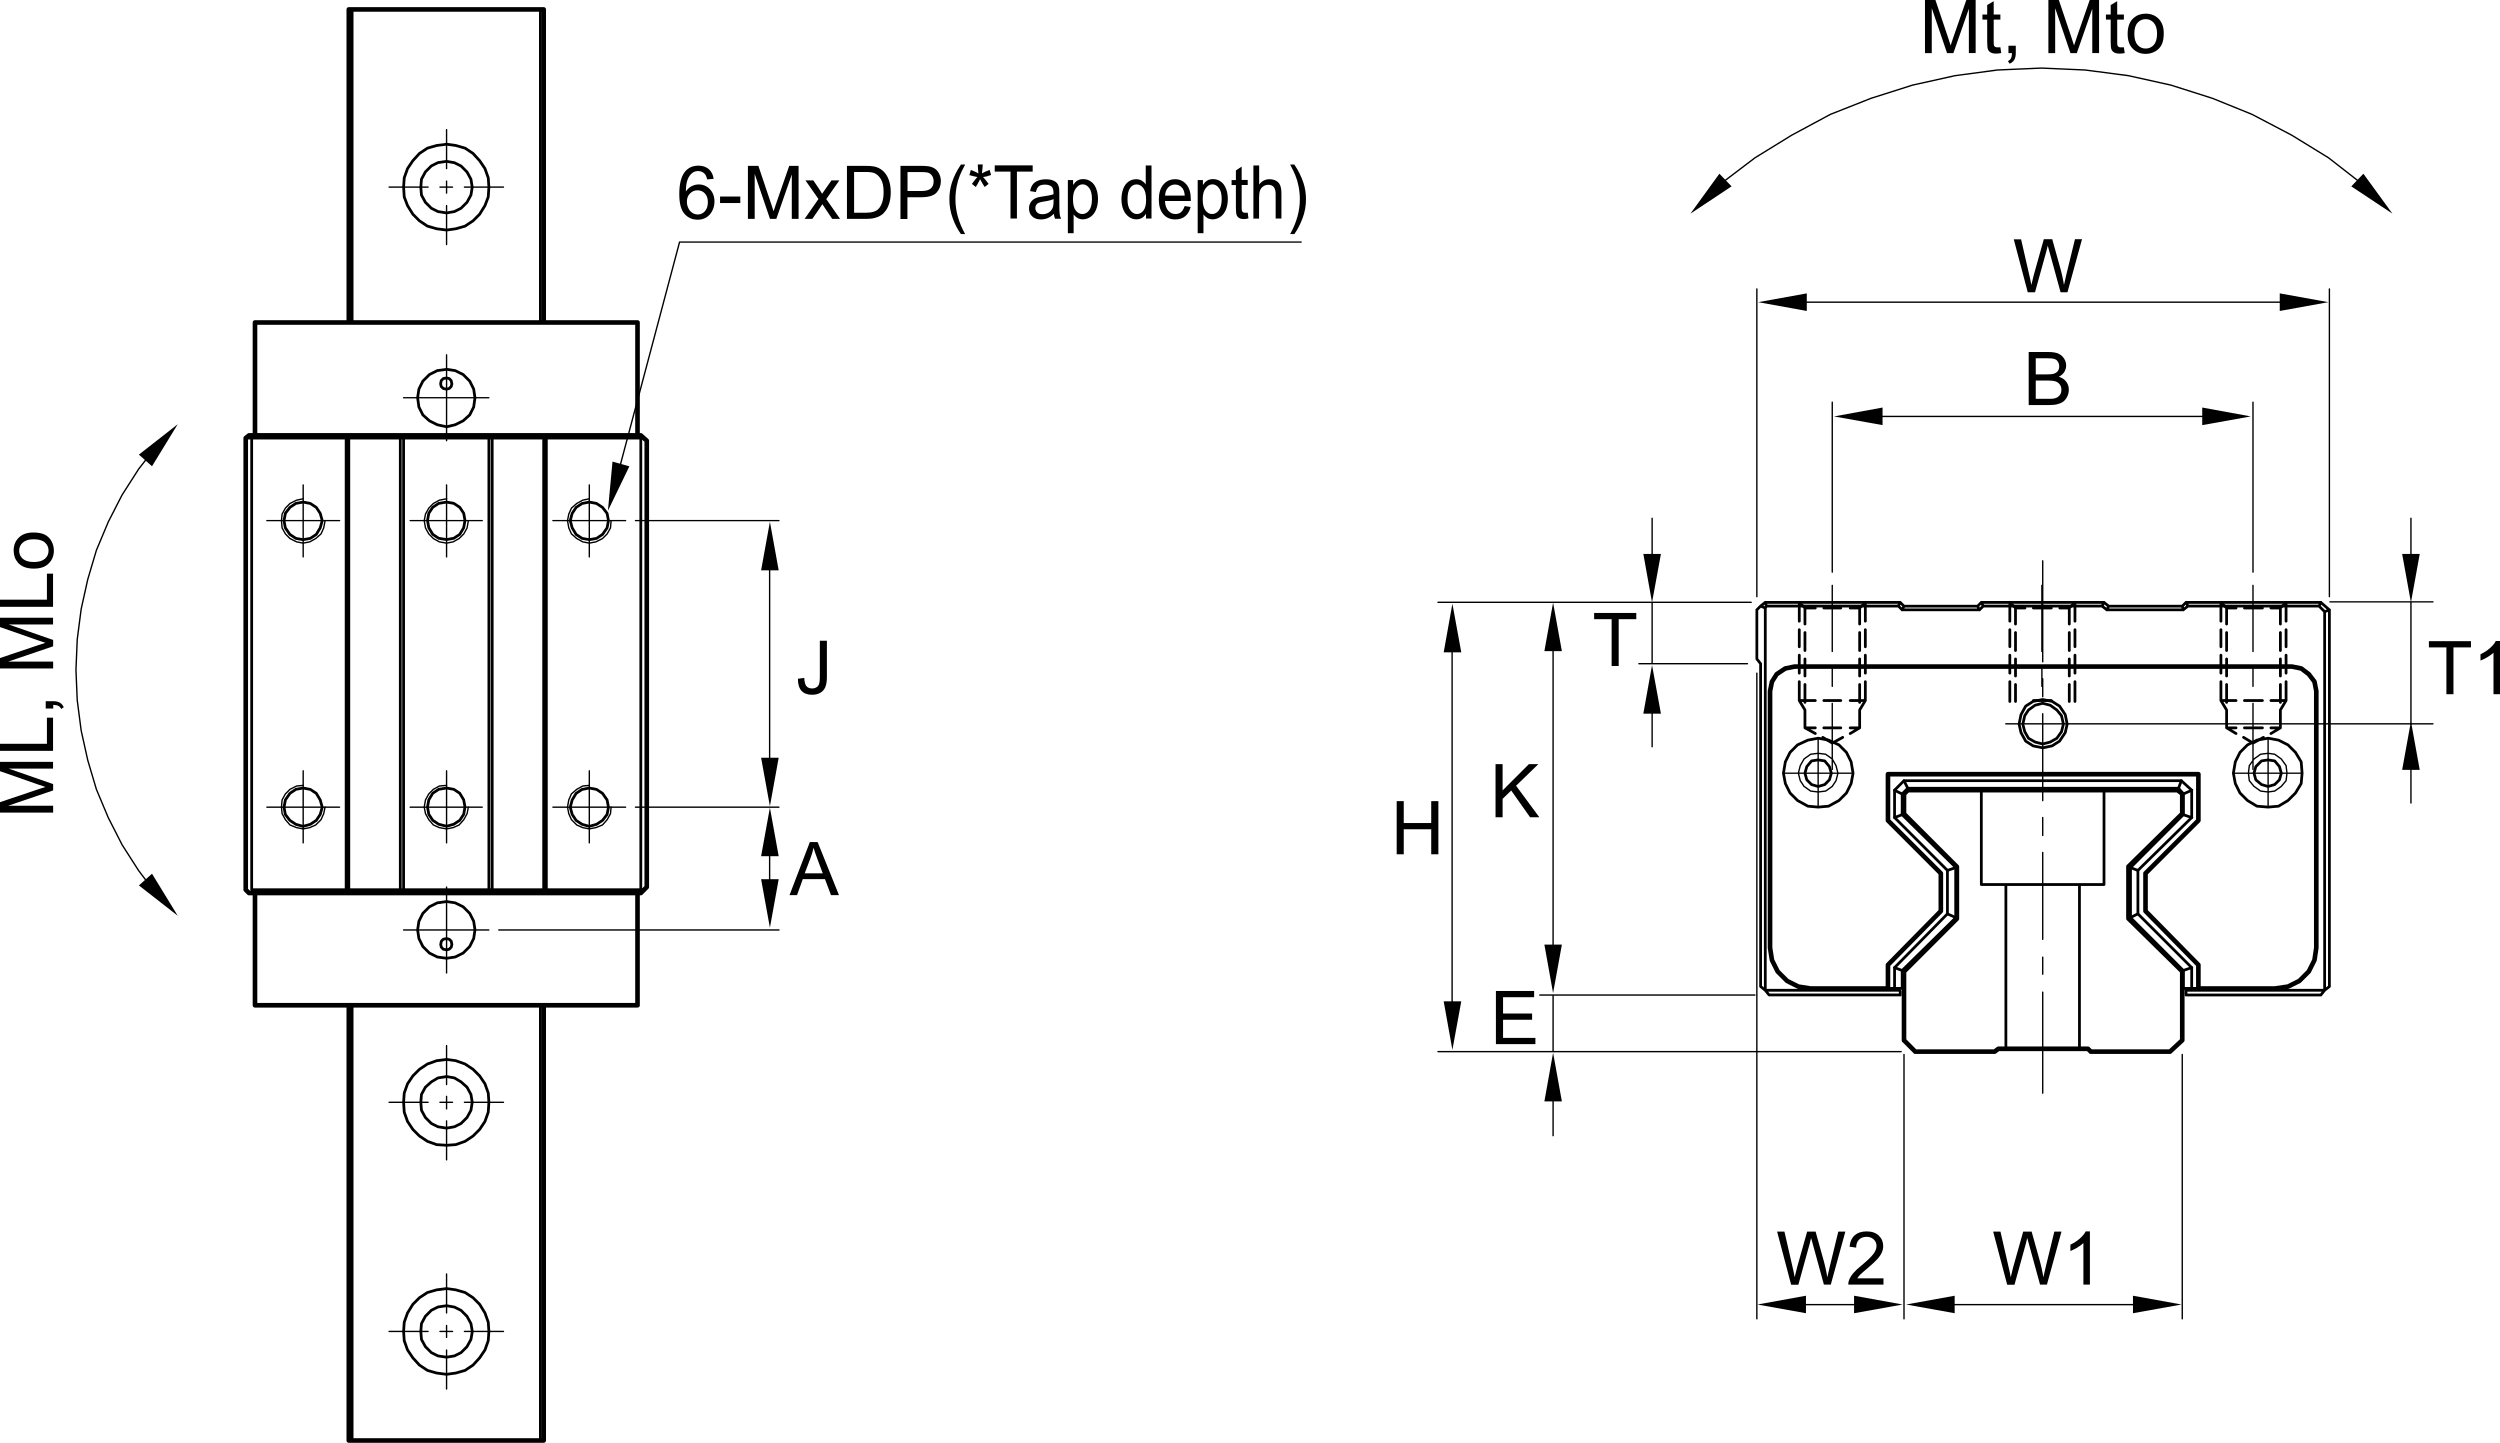 <?xml version="1.0" encoding="utf-8"?>
<!-- Generator: Adobe Illustrator 24.2.3, SVG Export Plug-In . SVG Version: 6.00 Build 0)  -->
<svg version="1.2" baseProfile="tiny" id="Layer_1" xmlns="http://www.w3.org/2000/svg" xmlns:xlink="http://www.w3.org/1999/xlink"
	 x="0px" y="0px" viewBox="0 0 272.86 157.47" overflow="visible" xml:space="preserve">
<path fill="none" stroke="#000000" stroke-width="0.303" stroke-linecap="round" stroke-linejoin="round" stroke-miterlimit="10" d="
	M238.29,107.88v-1.96l-5.76-5.77v-5.46l5.76-5.77v-2.27l-0.51-0.62h-29.55l-0.62,0.62v2.27l5.87,5.77v5.46l-5.87,5.77v1.96
	 M206.78,107.88v-2.27l5.77-5.87V95l-5.77-5.77v-2.99l1.03-1.03h30.27l1.13,1.03v2.99L233.34,95v4.74l5.87,5.87v2.27 M207.81,107.88
	h-1.75 M207.09,107.88l0.2,0.21l0.1,0.1 M192.67,66.36l-0.51-0.21 M253.73,66.77l0.52-0.21 M253.11,66.15l0.21-0.41 M238.8,66.15
	l-0.2-0.41 M238.29,66.57l-0.1-0.41 M229.95,66.57l0.2-0.41 M229.43,66.15l0.21-0.41 M216.46,66.15l-0.21-0.41 M216.05,66.57
	l-0.21-0.41 M207.6,66.57l0.21-0.41 M207.19,66.15l0.2-0.41 M254.24,66.57l-0.93-0.82h-14.72l-0.41,0.41h-8.03l-0.51-0.41h-13.39
	l-0.41,0.41h-8.03l-0.41-0.41h-14.72l0.11,0.41 M192.67,65.74l-0.51,0.41 M253.73,66.77l-0.62-0.62H238.8l-0.51,0.41h-8.34
	l-0.52-0.41h-12.97l-0.41,0.41h-8.44l-0.41-0.41h-14.41l-0.11,0.21 M254.24,107.67v-41.1 M192.67,108.08l-0.51-0.41V72.44
	 M238.59,108.19v0.41 M254.24,107.67l-0.52,0.41l-0.41,0.51 M238.59,108.6h14.72 M192.16,66.15l-0.41,0.41v5.36l0.41,0.52
	 M192.67,108.08l0.41,0.51h14.31 M207.4,108.6v-0.41 M192.67,66.36v41.72h14.62 M238.59,108.08h15.13V66.77 M199.88,84.39
	l-0.21-0.72l-0.51-0.62l-0.72-0.11l-0.72,0.11l-0.52,0.62l-0.2,0.72l0.2,0.72l0.52,0.52l0.72,0.21l0.72-0.21l0.51-0.52L199.88,84.39
	z M248.99,84.39l-0.2-0.72l-0.52-0.62l-0.72-0.11l-0.72,0.11l-0.62,0.62l-0.2,0.72l0.2,0.72l0.62,0.52l0.72,0.21l0.72-0.21
	l0.52-0.52L248.99,84.39z M238.59,108.19v-0.1l0.2-0.21"/>
<path fill="none" stroke="#000000" stroke-width="0.303" stroke-linecap="round" stroke-linejoin="round" stroke-miterlimit="10" d="
	M202.25,84.39l-0.21-1.24l-0.51-1.03l-0.82-0.82l-1.13-0.52l-1.13-0.21l-1.13,0.21l-1.13,0.52l-0.82,0.82l-0.51,1.03l-0.21,1.24
	l0.21,1.13l0.51,1.03l0.82,0.82l1.13,0.62l1.13,0.1l1.13-0.1l1.13-0.62l0.82-0.82l0.51-1.03L202.25,84.39z M251.26,84.39l-0.1-1.24
	l-0.62-1.03l-0.82-0.82l-1.03-0.52l-1.13-0.21l-1.23,0.21l-1.03,0.52l-0.82,0.82l-0.51,1.03l-0.21,1.24l0.21,1.13l0.51,1.03
	l0.82,0.82l1.03,0.62l1.23,0.1l1.13-0.1l1.03-0.62l0.82-0.82l0.62-1.03L251.26,84.39z M225.21,79.03L225,78.11l-0.51-0.62
	l-0.72-0.52l-0.82-0.21l-0.83,0.21l-0.72,0.52l-0.41,0.62l-0.21,0.93l0.21,0.82l0.41,0.72l0.72,0.41l0.83,0.21l0.82-0.21l0.72-0.41
	l0.51-0.72L225.21,79.03z M225.62,79.03L225.41,78l-0.62-0.93l-0.82-0.52l-1.03-0.2l-1.03,0.2l-0.82,0.52L220.58,78l-0.21,1.03
	l0.21,0.93l0.51,0.93l0.82,0.52l1.03,0.21l1.03-0.21l0.82-0.52l0.62-0.93L225.62,79.03z M239.93,107.88h-1.75 M238.29,105.92
	l0.93-0.31 M232.52,100.15l0.82-0.41 M232.52,94.69l0.82,0.31 M238.29,88.92l0.93,0.31 M238.29,86.66l0.93-0.41 M237.77,86.04
	l0.31-0.83 M208.22,86.04l-0.41-0.83 M207.6,86.66l-0.82-0.41 M207.6,88.92l-0.82,0.31 M213.47,94.69L212.55,95 M213.47,100.15
	l-0.93-0.41 M207.6,105.92l-0.82-0.31"/>
<path fill="none" stroke="#000000" stroke-width="0.505" stroke-linecap="round" stroke-linejoin="round" stroke-miterlimit="10" d="
	M193.19,75.43v28.02l0.21,1.34l0.62,1.24l1.03,1.03l1.23,0.62l1.34,0.21h8.44v-2.58l5.77-5.87v-4.12l-5.77-5.77v-5.05h33.88v5.05
	l-5.77,5.77v4.12l5.77,5.87v2.58h8.34l1.44-0.21l1.24-0.62l1.03-1.03l0.62-1.24l0.2-1.34V75.43l-0.2-1.03l-0.62-0.82l-0.82-0.62
	l-1.03-0.21h-54.26l-1.03,0.21l-0.93,0.62l-0.52,0.82L193.19,75.43z M218.11,114.47h9.78 M207.81,86.66l0.41-0.41 M237.67,86.24
	l0.52,0.41 M209.04,114.78l-1.23-1.24 M238.18,113.54l-1.34,1.24 M217.69,114.78h-8.65 M207.81,86.66v2.17l5.77,5.77v5.67
	l-5.77,5.77v7.52 M208.22,86.24h29.45 M238.18,113.54v-7.52l-5.87-5.77v-5.67l5.87-5.77v-2.17 M236.84,114.78h-8.65 M218.11,114.47
	l-0.41,0.31 M228.2,114.78l-0.31-0.31"/>
<path fill="none" stroke="#000000" stroke-width="0.303" stroke-linecap="round" stroke-linejoin="round" stroke-miterlimit="10" d="
	M229.64,86.24v10.3 M226.96,96.54v17.93 M216.25,86.24v10.3 M218.93,96.54v17.93 M229.64,96.54h-13.38"/>
<path fill="none" stroke="#000000" stroke-width="0.505" stroke-linecap="round" stroke-linejoin="round" stroke-miterlimit="10" d="
	M69.58,47.52V35.2H27.83v12.32 M27.83,97.47v12.25h41.75V97.47 M59.34,35.2V1.03H38.07V35.2 M38.07,109.72v47.5h21.27v-47.5
	 M70.59,96.82V48.1l-0.65-0.58H27.18l-0.36,0.29v49.3l0.36,0.36h42.76L70.59,96.82z"/>
<path fill="none" stroke="#000000" stroke-width="0.303" stroke-linecap="round" stroke-linejoin="round" stroke-miterlimit="10" d="
	M33.09,86.01l-0.79,0.14l-0.65,0.43l-0.5,0.72L31,88.1l0.14,0.79l0.5,0.65l0.65,0.43l0.79,0.22l0.79-0.22l0.65-0.43l0.43-0.65
	l0.22-0.79l-0.22-0.79l-0.43-0.72l-0.65-0.43L33.09,86.01z M33.09,54.8l-0.79,0.14l-0.65,0.43l-0.5,0.65L31,56.82l0.14,0.79
	l0.5,0.72l0.65,0.43l0.79,0.14l0.79-0.14l0.65-0.43l0.43-0.72l0.22-0.79l-0.22-0.79l-0.43-0.65l-0.65-0.43L33.09,54.8z M48.74,54.8
	l-0.86,0.14l-0.65,0.43l-0.43,0.65l-0.14,0.79l0.14,0.79l0.43,0.72l0.65,0.43l0.86,0.14l0.79-0.14l0.65-0.43l0.43-0.72l0.14-0.79
	l-0.14-0.79l-0.43-0.65l-0.65-0.43L48.74,54.8z M48.74,86.01l-0.86,0.14l-0.65,0.43l-0.43,0.72l-0.14,0.79l0.14,0.79l0.43,0.65
	l0.65,0.43l0.86,0.22l0.79-0.22l0.65-0.43l0.43-0.65l0.14-0.79l-0.14-0.79l-0.43-0.72l-0.65-0.43L48.74,86.01z M27.47,97.11v-49.3
	 M69.94,47.81v49.3 M27.61,47.52l-0.15,0.29 M37.63,47.52l0.14,0.29 M37.92,47.52l0.15,0.29 M43.84,47.52l-0.14,0.29 M44.12,47.52
	l-0.07,0.29 M53.28,47.52l0.07,0.29 M53.57,47.52l0.15,0.29 M59.48,47.52l-0.14,0.29 M59.77,47.52l-0.14,0.29 M26.82,47.81h43.12
	l-0.15-0.29 M69.94,97.11H59.63 M59.77,97.47l-0.14-0.36h-0.29 M69.94,97.11l-0.15,0.36 M59.48,97.47l-0.14-0.36h-5.62 M53.36,97.11
	h0.36l-0.15,0.36 M53.28,97.47l0.07-0.36h-9.3 M44.12,97.47l-0.07-0.36h-0.36 M43.84,97.47l-0.14-0.36h-5.62 M37.63,97.47l0.14-0.36
	h0.29l-0.15,0.36 M37.78,97.11H27.47l0.15,0.36 M70.23,97.11h-0.29 M69.94,47.81h0.29"/>
<path fill="none" stroke="#000000" stroke-width="0.303" stroke-linecap="round" stroke-linejoin="round" stroke-miterlimit="10" d="
	M48.74,115.63l-1.08,0.14l-1.01,0.36l-0.87,0.58l-0.72,0.72l-0.58,0.86l-0.36,1.01l-0.07,1.01l0.07,1.08l0.36,1.01l0.58,0.87
	l0.72,0.72l0.87,0.58l1.01,0.36l1.08,0.07l1.01-0.07l1.01-0.36l0.87-0.58l0.72-0.72l0.58-0.87l0.36-1.01l0.07-1.08l-0.07-1.01
	l-0.36-1.01l-0.58-0.86l-0.72-0.72l-0.87-0.58l-1.01-0.36L48.74,115.63z M48.74,142.51l-0.94,0.14l-0.72,0.36l-0.65,0.65L46,144.46
	l-0.07,0.87l0.07,0.86l0.43,0.79l0.65,0.65l0.72,0.36l0.94,0.14l0.86-0.14l0.72-0.36l0.65-0.65l0.43-0.79l0.15-0.86l-0.15-0.87
	l-0.43-0.79l-0.65-0.65l-0.72-0.36L48.74,142.51z M48.74,140.64l-1.08,0.14l-1.01,0.29l-0.87,0.57l-0.72,0.72l-0.58,0.94l-0.36,1.01
	l-0.07,1.01l0.07,1.01l0.36,1.01l0.58,0.86l0.72,0.79l0.87,0.58l1.01,0.29l1.08,0.14l1.01-0.14l1.01-0.29l0.87-0.58l0.72-0.79
	l0.58-0.86l0.36-1.01l0.07-1.01l-0.07-1.01l-0.36-1.01l-0.58-0.94l-0.72-0.72l-0.87-0.57l-1.01-0.29L48.74,140.64z M58.98,109.72
	v47.5 M58.98,1.03V35.2 M38.43,35.2V1.03 M38.43,157.22v-47.5 M59.63,97.11v-49.3 M59.34,97.11v-49.3 M53.72,97.11v-49.3
	 M53.36,97.11v-49.3 M44.05,97.11v-49.3 M43.69,97.11v-49.3 M38.07,97.11v-49.3 M37.78,97.11v-49.3 M64.32,86.01l-0.79,0.15
	l-0.65,0.43l-0.43,0.72l-0.21,0.79l0.21,0.79l0.43,0.65l0.65,0.43l0.79,0.22l0.79-0.22l0.65-0.43l0.5-0.65l0.15-0.79l-0.15-0.79
	l-0.5-0.72l-0.65-0.43L64.32,86.01z M64.32,54.8l-0.79,0.15l-0.65,0.43l-0.43,0.65l-0.21,0.79l0.21,0.79l0.43,0.72l0.65,0.43
	l0.79,0.14l0.79-0.14l0.65-0.43l0.5-0.72l0.15-0.79l-0.15-0.79l-0.5-0.65l-0.65-0.43L64.32,54.8z"/>
<path fill="none" stroke="#000000" stroke-width="0.303" stroke-linecap="round" stroke-linejoin="round" stroke-miterlimit="10" d="
	M48.74,40.31l-1.01,0.14l-0.86,0.43l-0.72,0.72l-0.43,0.87l-0.14,0.94l0.14,1.01l0.43,0.86l0.72,0.65l0.86,0.43l1.01,0.22l0.94-0.22
	l0.87-0.43l0.72-0.65l0.43-0.86l0.14-1.01l-0.14-0.94l-0.43-0.87l-0.72-0.72l-0.87-0.43L48.74,40.31z M48.74,102.44l-0.36,0.07
	l-0.21,0.22l-0.07,0.36l0.07,0.29l0.21,0.22l0.36,0.07l0.29-0.07l0.22-0.22l0.07-0.29l-0.07-0.36l-0.22-0.22L48.74,102.44z
	 M48.74,98.4l-1.01,0.14l-0.86,0.43l-0.72,0.72l-0.43,0.86l-0.14,0.94l0.14,0.94l0.43,0.87l0.72,0.72l0.86,0.43l1.01,0.14l0.94-0.14
	l0.87-0.43l0.72-0.72l0.43-0.87l0.14-0.94l-0.14-0.94l-0.43-0.86l-0.72-0.72l-0.87-0.43L48.74,98.4z M48.74,117.5l-0.94,0.15
	l-0.72,0.43l-0.65,0.58L46,119.45l-0.07,0.86l0.07,0.87l0.43,0.79l0.65,0.65l0.72,0.36l0.94,0.15l0.86-0.15l0.72-0.36l0.65-0.65
	l0.43-0.79l0.14-0.87l-0.14-0.86l-0.43-0.79l-0.65-0.58l-0.72-0.43L48.74,117.5z M48.74,17.61l-0.94,0.14l-0.72,0.36l-0.65,0.65
	L46,19.56l-0.07,0.87L46,21.29l0.43,0.79l0.65,0.65l0.72,0.36l0.94,0.15l0.86-0.15l0.72-0.36l0.65-0.65l0.43-0.79l0.14-0.86
	l-0.14-0.87l-0.43-0.79l-0.65-0.65l-0.72-0.36L48.74,17.61z M48.74,15.74l-1.08,0.14l-1.01,0.29l-0.87,0.58l-0.72,0.79l-0.58,0.86
	l-0.36,1.01l-0.07,1.01l0.07,1.08l0.36,0.94l0.58,0.94l0.72,0.72l0.87,0.58l1.01,0.29l1.08,0.14l1.01-0.14l1.01-0.29l0.87-0.58
	l0.72-0.72l0.58-0.94l0.36-0.94l0.07-1.08l-0.07-1.01l-0.36-1.01l-0.58-0.86l-0.72-0.79l-0.87-0.58l-1.01-0.29L48.74,15.74z"/>
<polygon fill="none" stroke="#000000" stroke-width="0.303" stroke-linecap="round" stroke-linejoin="round" stroke-miterlimit="10" points="
	48.74,41.25 48.38,41.32 48.16,41.54 48.09,41.9 48.16,42.19 48.38,42.4 48.74,42.48 49.03,42.4 49.24,42.19 49.32,41.9 
	49.24,41.54 49.03,41.32 "/>
<path fill="none" stroke="#000000" stroke-width="0.152" stroke-linecap="round" stroke-linejoin="round" stroke-miterlimit="10" d="
	M48.74,26.69v-4.25 M50.69,20.42h4.26 M48.02,20.42h1.37 M42.47,20.42h4.25 M48.74,118.37v-4.25 M48.74,121.03v-1.37 M48.74,126.59
	v-4.25 M50.69,120.31h4.26 M48.02,120.31h1.37 M42.47,120.31h4.25 M48.74,143.3v-4.25 M48.74,145.97v-1.3 M48.74,151.6v-4.25
	 M50.69,145.32h4.26 M48.02,145.32h1.37 M42.47,145.32h4.25 M64.32,54.44l-0.72,0.15l-0.65,0.36l-0.58,0.51l-0.29,0.65l-0.14,0.72
	l0.14,0.79l0.29,0.65l0.58,0.51l0.65,0.36l0.72,0.14l0.72-0.14l0.72-0.36l0.51-0.51l0.36-0.65l0.07-0.79 M64.32,85.72l-0.72,0.07
	l-0.65,0.36l-0.58,0.5l-0.29,0.65l-0.14,0.79l0.14,0.72l0.29,0.65l0.58,0.58l0.65,0.29l0.72,0.14l0.72-0.14l0.72-0.29l0.51-0.58
	l0.36-0.65l0.07-0.72 M48.74,54.44l-0.79,0.15l-0.65,0.36l-0.5,0.51l-0.36,0.65l-0.14,0.72l0.14,0.79l0.36,0.65l0.5,0.51l0.65,0.36
	l0.79,0.14l0.72-0.14l0.65-0.36l0.51-0.51l0.36-0.65l0.14-0.79 M48.74,85.72l-0.79,0.07l-0.65,0.36l-0.5,0.5l-0.36,0.65l-0.14,0.79
	l0.14,0.72l0.36,0.65l0.5,0.58l0.65,0.29l0.79,0.14l0.72-0.14l0.65-0.29l0.51-0.58l0.36-0.65l0.14-0.72 M33.09,85.72l-0.72,0.07
	l-0.72,0.36l-0.5,0.5l-0.36,0.65l-0.07,0.79l0.07,0.72l0.36,0.65l0.5,0.58l0.72,0.29l0.72,0.14l0.72-0.14l0.65-0.29l0.58-0.58
	l0.29-0.65l0.15-0.72 M33.09,54.44l-0.72,0.15l-0.72,0.36l-0.5,0.51l-0.36,0.65l-0.07,0.72l0.07,0.79l0.36,0.65l0.5,0.51l0.72,0.36
	l0.72,0.14l0.72-0.14l0.65-0.36l0.58-0.51l0.29-0.65l0.15-0.79"/>
<path fill="none" stroke="#000000" stroke-width="0.152" stroke-linecap="round" stroke-linejoin="round" stroke-miterlimit="10" d="
	M48.74,48.1v-9.37 M44.05,43.41h9.3 M48.74,106.19v-9.37 M44.05,101.5h9.3 M64.32,60.78v-7.85 M60.35,56.82h7.93 M48.74,60.78v-7.85
	 M44.77,56.82h7.86 M33.09,60.78v-7.85 M29.13,56.82h7.93 M33.09,91.99v-7.86 M29.13,88.1h7.93 M48.74,91.99v-7.86 M44.77,88.1h7.86
	 M64.32,91.99v-7.86 M60.35,88.1h7.93 M48.74,18.4v-4.25 M48.74,21.07v-1.3"/>
<path fill="none" stroke="#000000" stroke-width="0.303" stroke-linecap="round" stroke-linejoin="round" stroke-miterlimit="10" d="
	M242.4,74.4v2.06l0.62,1.03 M242.4,71.51v1.96 M242.4,68.73v1.86 M242.4,65.74v2.06 M249.51,74.4v2.06l-0.62,1.03 M249.51,71.51
	v1.96 M249.51,68.73v1.86 M249.51,65.74v2.06 M244.87,80.48l1.03,0.62 M243.02,77.59v1.85l1.03,0.62 M243.02,74.71v1.95
	 M243.02,71.92v1.86 M243.02,69.04V71 M242.4,65.74l0.62,0.62v1.75 M247.04,80.48l-1.13,0.62 M248.89,77.59v1.85l-1.03,0.62
	 M248.89,74.71v1.95 M248.89,71.92v1.86 M248.89,69.04V71 M249.51,65.74l-0.62,0.62v1.75 M244.05,76.46h-1.65 M246.93,76.46h-1.96
	 M249.51,76.46h-1.65 M244.05,66.36h-1.03 M246.93,66.36h-1.96 M248.89,66.36h-1.03 M244.05,79.44h-1.03 M246.93,79.44h-1.96
	 M248.89,79.44h-1.03"/>
<line fill="none" stroke="#000000" stroke-width="0.152" stroke-linecap="round" stroke-linejoin="round" stroke-miterlimit="10" x1="222.95" y1="87.38" x2="222.95" y2="77.9"/>
<path fill="none" stroke="#000000" stroke-width="0.303" stroke-linecap="round" stroke-linejoin="round" stroke-miterlimit="10" d="
	M219.36,74.4v2.16 M219.36,71.51v1.96 M219.36,68.73v1.85 M219.36,65.74v2.06 M226.47,74.4v2.16 M226.47,71.51v1.96 M226.47,68.73
	v1.85 M226.47,65.74v2.06 M219.98,74.71v1.85 M219.98,71.92v1.86 M219.98,69.04V71 M219.36,65.74l0.62,0.62v1.75 M225.85,74.71v1.85
	 M225.85,71.92v1.86 M225.85,69.04V71 M226.47,65.74l-0.62,0.62v1.75 M223.89,76.46h-1.96 M221.01,66.36h-1.03 M223.89,66.36h-1.96
	 M225.85,66.36h-1.03"/>
<path fill="none" stroke="#000000" stroke-width="0.152" stroke-linecap="round" stroke-linejoin="round" stroke-miterlimit="10" d="
	M199.98,71.1v-7.21 M199.98,74.91v-1.96 M199.98,83.98v-7.21 M245.9,71.1v-7.21 M245.9,74.91v-1.96 M245.9,83.98v-7.21
	 M222.95,72.23V61.21 M222.95,76.04v-1.96 M222.95,91.19v-1.96 M222.95,102.52v-9.48 M222.95,106.33v-1.86 M222.95,119.31v-11.02
	 M247.55,80.68v7.31 M265.54,65.69H254.3 M265.54,79h-46.62 M251.16,84.39h-7.31 M198.44,80.68v7.31 M202.15,84.39h-7.41
	 M249.61,84.39l-0.1-0.83l-0.52-0.72l-0.72-0.52l-0.72-0.1l-0.82,0.1l-0.72,0.52l-0.51,0.72l-0.1,0.83l0.1,0.82l0.51,0.62l0.72,0.51
	l0.82,0.1l0.72-0.1l0.72-0.51l0.52-0.62L249.61,84.39z M200.6,84.39l-0.21-0.83l-0.41-0.72l-0.72-0.52l-0.82-0.1l-0.82,0.1
	l-0.72,0.52l-0.41,0.72l-0.21,0.83l0.21,0.82l0.41,0.62l0.72,0.51l0.82,0.1l0.82-0.1l0.72-0.51l0.41-0.62L200.6,84.39z M222.86,71.1
	v-7.21 M222.86,74.91v-1.96"/>
<path fill="none" stroke="#000000" stroke-width="0.303" stroke-linecap="round" stroke-linejoin="round" stroke-miterlimit="10" d="
	M196.38,74.4v2.06l0.62,1.03 M196.38,71.51v1.96 M196.38,68.73v1.86 M196.38,65.74v2.06 M203.59,74.4v2.06l-0.62,1.03 M203.59,71.51
	v1.96 M203.59,68.73v1.86 M203.59,65.74v2.06 M198.95,80.48l1.03,0.62 M197,77.59v1.85l1.13,0.62 M197,74.71v1.95 M197,71.92v1.86
	 M197,69.04V71 M196.38,65.74l0.62,0.62v1.75 M201.12,80.48l-1.13,0.62 M202.97,77.59v1.85l-1.03,0.62 M202.97,74.71v1.95
	 M202.97,71.92v1.86 M202.97,69.04V71 M203.59,65.74l-0.62,0.62v1.75 M198.13,76.46h-1.75 M200.91,76.46h-1.85 M203.59,76.46h-1.65
	 M198.13,66.36H197 M200.91,66.36h-1.85 M202.97,66.36h-1.03 M198.13,79.44H197 M200.91,79.44h-1.85 M202.97,79.44h-1.03"/>
<path fill="none" stroke="#000000" stroke-width="0.152" stroke-linecap="round" stroke-linejoin="round" stroke-miterlimit="10" d="
	M17.15,48.6l-2.02,2.6l-1.8,2.81l-1.51,2.95l-1.3,3.1l-0.94,3.17l-0.72,3.24l-0.43,3.32l-0.14,3.32l0.14,3.32l0.43,3.31l0.72,3.24
	l0.94,3.17l1.3,3.1l1.51,2.96l1.8,2.81l2.02,2.67 M67.28,52.34l6.89-25.92h67.84 M84,91.27v7.07 M69.36,88.1h15.65 M84,84.92V60.06
	 M69.36,56.82h15.65 M54.44,101.5h30.58 M257.85,20.11l-3.71-2.89l-4.02-2.47l-4.33-2.27l-4.32-1.75l-4.53-1.44l-4.63-1.03
	l-4.74-0.62l-4.74-0.21L218,7.64l-4.63,0.62l-4.63,1.03l-4.53,1.44l-4.43,1.75l-4.22,2.27l-4.01,2.47l-3.81,2.89 M203.28,142.39h-7
	 M191.75,73.47v70.47 M207.81,115.09v28.85 M212.34,142.39h21.21 M238.18,115.09v28.85 M169.51,108.6v6.18 M169.51,119.42v4.53
	 M158.49,110.25V70.27 M191.13,65.74h-34.18 M207.5,114.78h-50.55 M169.51,103.96V70.27 M191.54,108.6h-23.48 M180.32,72.44v-6.7
	 M180.32,61.21v-4.64 M180.32,76.97v4.53 M190.72,72.44h-11.84 M196.28,32.98h53.34 M254.24,65.12V31.54 M191.75,65.12V31.54
	 M204.51,45.45h36.86 M245.9,62.44V43.9 M199.98,62.44V43.9"/>
<polygon points="83.07,62.25 84.99,62.25 84.03,56.95 "/>
<polygon points="68.69,50.9 66.85,50.38 66.35,55.75 "/>
<polygon points="15.16,49.62 16.59,50.89 19.4,46.3 "/>
<polygon points="15.16,96.64 16.59,95.36 19.4,99.95 "/>
<polygon points="83.07,93.45 84.99,93.45 84.03,88.15 "/>
<polygon points="83.07,82.7 84.99,82.7 84.03,88 "/>
<polygon points="83.07,95.96 84.99,95.96 84.03,101.26 "/>
<polygon points="157.57,71.2 159.49,71.2 158.52,65.89 "/>
<polygon points="157.57,109.29 159.49,109.29 158.52,114.59 "/>
<polygon points="168.56,71.07 170.47,71.07 169.51,65.77 "/>
<polygon points="179.36,77.89 181.28,77.89 180.31,72.59 "/>
<polygon points="197.11,143.33 197.11,141.42 191.81,142.38 "/>
<polygon points="213.34,143.33 213.34,141.42 208.04,142.38 "/>
<polygon points="202.36,143.33 202.36,141.42 207.66,142.38 "/>
<polygon points="205.47,46.4 205.47,44.48 200.17,45.45 "/>
<polygon points="240.36,46.4 240.36,44.48 245.66,45.45 "/>
<polygon points="197.2,33.94 197.2,32.02 191.89,32.98 "/>
<polygon points="248.82,33.94 248.82,32.02 254.13,32.98 "/>
<polygon points="256.63,20.34 257.95,18.96 261.12,23.32 "/>
<polygon points="188.99,20.34 187.66,18.96 184.5,23.32 "/>
<polygon points="232.8,143.33 232.8,141.42 238.1,142.38 "/>
<polygon points="179.36,60.46 181.28,60.46 180.31,65.76 "/>
<path fill="none" stroke="#000000" stroke-width="0.152" stroke-linecap="round" stroke-linejoin="round" stroke-miterlimit="10" d="
	M263.14,79.06V65.74 M263.14,61.21v-4.64 M263.14,83.11v4.53"/>
<polygon points="262.18,84.03 264.1,84.03 263.14,78.73 "/>
<polygon points="262.18,60.46 264.1,60.46 263.14,65.76 "/>
<polygon points="168.56,120.21 170.47,120.21 169.51,114.9 "/>
<polygon points="168.56,103.1 170.47,103.1 169.51,108.4 "/>
<path d="M195.49,140.21l-1.53-5.79h0.8l0.87,3.8c0.1,0.4,0.18,0.79,0.25,1.18c0.15-0.62,0.23-0.97,0.26-1.07l1.1-3.91h0.92
	l0.82,2.94c0.21,0.73,0.36,1.41,0.46,2.05c0.08-0.36,0.17-0.78,0.29-1.26l0.91-3.73h0.77l-1.59,5.79h-0.75l-1.21-4.41
	c-0.1-0.37-0.16-0.6-0.19-0.68c-0.06,0.27-0.12,0.5-0.17,0.69l-1.22,4.41H195.49"/>
<path d="M205.57,139.53v0.68h-3.84c-0.01-0.17,0.02-0.33,0.08-0.49c0.1-0.26,0.26-0.52,0.47-0.77c0.22-0.25,0.52-0.54,0.93-0.87
	c0.63-0.52,1.05-0.93,1.27-1.23c0.22-0.3,0.33-0.59,0.33-0.86c0-0.28-0.1-0.52-0.3-0.71c-0.2-0.19-0.46-0.29-0.79-0.29
	c-0.34,0-0.62,0.11-0.82,0.31c-0.21,0.21-0.31,0.5-0.31,0.87l-0.72-0.1c0.05-0.55,0.24-0.96,0.56-1.24
	c0.33-0.29,0.76-0.43,1.31-0.43c0.56,0,0.99,0.15,1.32,0.46c0.32,0.31,0.48,0.69,0.48,1.14c0,0.23-0.05,0.46-0.14,0.68
	c-0.1,0.23-0.25,0.46-0.47,0.71c-0.22,0.25-0.58,0.59-1.09,1.02c-0.43,0.36-0.7,0.6-0.83,0.73c-0.12,0.13-0.22,0.26-0.3,0.38H205.57
	"/>
<path d="M219.07,140.21l-1.53-5.79h0.8l0.87,3.8c0.1,0.4,0.18,0.79,0.25,1.18c0.15-0.62,0.23-0.97,0.26-1.07l1.1-3.91h0.92
	l0.82,2.94c0.21,0.73,0.36,1.41,0.46,2.05c0.08-0.36,0.17-0.78,0.29-1.26l0.91-3.73H225l-1.59,5.79h-0.75l-1.21-4.41
	c-0.1-0.37-0.16-0.6-0.19-0.68c-0.06,0.27-0.12,0.5-0.17,0.69l-1.22,4.41H219.07"/>
<path d="M228.1,140.21h-0.71v-4.53c-0.17,0.16-0.4,0.32-0.67,0.49c-0.28,0.16-0.53,0.29-0.75,0.37v-0.69
	c0.4-0.19,0.74-0.41,1.04-0.68c0.3-0.27,0.51-0.52,0.63-0.77h0.46V140.21"/>
<path d="M222.19,43.53h1.44c0.25,0,0.42-0.01,0.52-0.03c0.18-0.03,0.33-0.08,0.44-0.16c0.12-0.08,0.21-0.18,0.29-0.32
	c0.08-0.14,0.11-0.3,0.11-0.49c0-0.22-0.06-0.4-0.17-0.56c-0.12-0.16-0.27-0.27-0.46-0.34c-0.19-0.06-0.48-0.1-0.84-0.1h-1.33V43.53
	 M222.19,40.86h1.24c0.34,0,0.58-0.02,0.73-0.07c0.19-0.06,0.34-0.16,0.44-0.29c0.1-0.14,0.15-0.31,0.15-0.51
	c0-0.2-0.05-0.37-0.14-0.51c-0.09-0.15-0.22-0.25-0.39-0.3c-0.17-0.06-0.46-0.08-0.88-0.08h-1.15V40.86z M221.42,44.21v-5.79h2.17
	c0.44,0,0.8,0.06,1.06,0.17c0.26,0.12,0.48,0.3,0.63,0.54c0.15,0.24,0.23,0.5,0.23,0.76c0,0.25-0.07,0.48-0.2,0.7
	c-0.14,0.22-0.34,0.4-0.61,0.53c0.35,0.1,0.62,0.28,0.81,0.53c0.19,0.25,0.29,0.54,0.29,0.88c0,0.27-0.06,0.52-0.17,0.75
	c-0.11,0.23-0.26,0.41-0.42,0.54c-0.17,0.13-0.38,0.22-0.63,0.29c-0.26,0.07-0.57,0.1-0.93,0.1H221.42z"/>
<path d="M221.32,31.91l-1.53-5.79h0.8l0.87,3.8c0.1,0.4,0.18,0.79,0.25,1.18c0.15-0.62,0.23-0.97,0.26-1.07l1.1-3.92h0.92l0.82,2.94
	c0.21,0.73,0.36,1.41,0.46,2.05c0.08-0.36,0.17-0.78,0.29-1.26l0.91-3.73h0.77l-1.59,5.79h-0.75l-1.21-4.41
	c-0.1-0.37-0.16-0.6-0.19-0.68c-0.06,0.27-0.12,0.5-0.17,0.68l-1.22,4.41H221.32"/>
<polygon points="152.44,93.24 152.44,87.44 153.21,87.44 153.21,89.83 156.21,89.83 156.21,87.44 156.99,87.44 156.99,93.24 
	156.21,93.24 156.21,90.51 153.21,90.51 153.21,93.24 "/>
<polygon points="163.23,89.2 163.23,83.4 164,83.4 164,86.27 166.87,83.4 167.9,83.4 165.47,85.76 168.01,89.2 167,89.2 
	164.94,86.28 164,87.19 164,89.2 "/>
<polygon points="163.27,113.96 163.27,108.16 167.44,108.16 167.44,108.84 164.05,108.84 164.05,110.62 167.22,110.62 167.22,111.3 
	164.05,111.3 164.05,113.28 167.58,113.28 167.58,113.96 "/>
<polygon points="175.9,72.69 175.9,67.58 173.99,67.58 173.99,66.9 178.59,66.9 178.59,67.58 176.67,67.58 176.67,72.69 "/>
<path d="M87.09,74.08l0.69-0.09c0.02,0.44,0.1,0.74,0.24,0.91c0.15,0.16,0.35,0.24,0.61,0.24c0.19,0,0.35-0.04,0.49-0.13
	c0.14-0.09,0.23-0.21,0.28-0.36c0.05-0.15,0.08-0.39,0.08-0.73v-3.99h0.77v3.95c0,0.48-0.06,0.86-0.18,1.13
	c-0.12,0.27-0.3,0.47-0.55,0.61c-0.25,0.14-0.55,0.21-0.89,0.21c-0.51,0-0.89-0.15-1.16-0.44C87.21,75.09,87.08,74.65,87.09,74.08"
	/>
<path d="M87.83,95.32h1.97l-0.6-1.6c-0.18-0.49-0.32-0.89-0.41-1.2c-0.07,0.37-0.18,0.74-0.32,1.11L87.83,95.32 M86.17,97.7
	l2.22-5.79h0.85l2.33,5.79h-0.87l-0.66-1.75h-2.42l-0.63,1.75H86.17z"/>
<path d="M74.97,22.02c0,0.24,0.05,0.48,0.16,0.7c0.1,0.22,0.25,0.39,0.43,0.51s0.38,0.18,0.6,0.18c0.31,0,0.57-0.12,0.78-0.36
	c0.21-0.24,0.32-0.57,0.32-0.99c0-0.4-0.11-0.71-0.32-0.94c-0.21-0.23-0.48-0.35-0.81-0.35c-0.32,0-0.6,0.12-0.82,0.35
	C75.08,21.34,74.97,21.64,74.97,22.02 M77.89,19.52l-0.71,0.06c-0.06-0.28-0.15-0.48-0.27-0.61c-0.19-0.2-0.43-0.3-0.72-0.3
	c-0.23,0-0.43,0.06-0.61,0.19c-0.22,0.16-0.39,0.4-0.52,0.71c-0.13,0.31-0.2,0.76-0.2,1.33c0.17-0.26,0.38-0.45,0.63-0.58
	c0.25-0.13,0.51-0.19,0.78-0.19c0.47,0,0.88,0.18,1.21,0.52c0.33,0.35,0.5,0.8,0.5,1.35c0,0.36-0.08,0.7-0.24,1.01
	c-0.16,0.31-0.37,0.55-0.65,0.72c-0.28,0.17-0.59,0.25-0.94,0.25c-0.59,0-1.08-0.22-1.45-0.65c-0.38-0.43-0.56-1.15-0.56-2.15
	c0-1.12,0.21-1.93,0.62-2.44c0.36-0.44,0.85-0.66,1.47-0.66c0.46,0,0.83,0.13,1.13,0.38C77.65,18.72,77.83,19.07,77.89,19.52"/>
<rect x="78.59" y="21.45" width="2.21" height="0.71"/>
<path d="M81.63,23.89V18.1h1.14l1.38,4.1c0.13,0.38,0.22,0.67,0.28,0.86c0.07-0.21,0.17-0.52,0.31-0.93l1.4-4.03h1.02v5.79h-0.74
	v-4.85l-1.69,4.85h-0.69l-1.67-4.91v4.91H81.63"/>
<path d="M87.82,23.89l1.51-2.17l-1.42-2.03h0.86l0.68,1.01c0.12,0.19,0.21,0.34,0.28,0.45c0.13-0.18,0.24-0.34,0.33-0.48l0.69-0.98
	h0.86l-1.43,2.04l1.51,2.16h-0.86l-0.86-1.28l-0.21-0.32l-1.1,1.6H87.82"/>
<path d="M93.22,23.22h1.23c0.38,0,0.68-0.04,0.9-0.11c0.22-0.07,0.39-0.17,0.52-0.3c0.18-0.18,0.32-0.43,0.42-0.74
	c0.1-0.31,0.15-0.68,0.15-1.12c0-0.61-0.1-1.08-0.3-1.4c-0.2-0.33-0.44-0.54-0.72-0.66c-0.2-0.08-0.54-0.12-0.99-0.12h-1.21V23.22
	 M92.44,23.89V18.1h1.99c0.45,0,0.79,0.03,1.03,0.08c0.33,0.08,0.61,0.22,0.85,0.42c0.31,0.26,0.53,0.59,0.68,0.99
	c0.15,0.4,0.23,0.86,0.23,1.38c0,0.44-0.05,0.83-0.15,1.17c-0.1,0.34-0.23,0.62-0.39,0.84c-0.16,0.22-0.33,0.4-0.53,0.52
	c-0.19,0.13-0.42,0.22-0.69,0.29c-0.27,0.07-0.58,0.1-0.93,0.1H92.44z"/>
<path d="M99.05,20.85h1.49c0.49,0,0.84-0.09,1.05-0.28c0.21-0.18,0.31-0.44,0.31-0.78c0-0.24-0.06-0.45-0.18-0.62
	c-0.12-0.17-0.28-0.29-0.48-0.34c-0.13-0.03-0.37-0.05-0.71-0.05h-1.48V20.85 M98.28,23.89V18.1h2.18c0.38,0,0.68,0.02,0.88,0.05
	c0.29,0.05,0.52,0.14,0.71,0.27c0.19,0.13,0.35,0.32,0.46,0.56c0.12,0.24,0.18,0.5,0.18,0.79c0,0.49-0.16,0.91-0.47,1.25
	c-0.31,0.34-0.88,0.51-1.7,0.51h-1.48v2.37H98.28z"/>
<path d="M210.1,5.79V0h1.14l1.38,4.1c0.13,0.38,0.22,0.67,0.28,0.86c0.07-0.21,0.17-0.52,0.31-0.93l1.4-4.03h1.02v5.79h-0.74V0.95
	l-1.69,4.85h-0.69l-1.67-4.91v4.91H210.1"/>
<path d="M218.33,5.16l0.09,0.63c-0.2,0.04-0.38,0.06-0.54,0.06c-0.26,0-0.46-0.04-0.6-0.12c-0.14-0.08-0.24-0.19-0.3-0.32
	c-0.06-0.13-0.09-0.41-0.09-0.84V2.14h-0.52V1.59h0.52V0.55l0.71-0.42v1.46h0.73v0.55h-0.73v2.45c0,0.2,0.01,0.33,0.04,0.39
	c0.03,0.06,0.07,0.1,0.12,0.14c0.06,0.03,0.14,0.05,0.25,0.05C218.1,5.17,218.2,5.17,218.33,5.16"/>
<path d="M219.21,5.79v-0.8h0.8v0.8c0,0.3-0.05,0.54-0.16,0.73c-0.11,0.18-0.27,0.33-0.51,0.43l-0.19-0.28
	c0.15-0.07,0.26-0.17,0.33-0.3c0.07-0.13,0.11-0.32,0.12-0.57H219.21"/>
<path d="M223.57,5.79V0h1.14l1.38,4.1c0.13,0.38,0.22,0.67,0.28,0.86c0.07-0.21,0.17-0.52,0.31-0.93l1.4-4.03h1.02v5.79h-0.74V0.95
	l-1.69,4.85h-0.69l-1.67-4.91v4.91H223.57"/>
<path d="M231.81,5.16l0.09,0.63c-0.2,0.04-0.38,0.06-0.54,0.06c-0.26,0-0.46-0.04-0.6-0.12c-0.14-0.08-0.24-0.19-0.3-0.32
	c-0.06-0.13-0.09-0.41-0.09-0.84V2.14h-0.52V1.59h0.52V0.55l0.71-0.42v1.46h0.73v0.55h-0.73v2.45c0,0.2,0.01,0.33,0.04,0.39
	c0.03,0.06,0.07,0.1,0.12,0.14c0.06,0.03,0.14,0.05,0.25,0.05C231.57,5.17,231.67,5.17,231.81,5.16"/>
<path d="M232.95,3.69c0,0.54,0.12,0.94,0.35,1.21c0.24,0.27,0.53,0.4,0.89,0.4c0.36,0,0.65-0.14,0.89-0.4
	c0.23-0.27,0.35-0.68,0.35-1.23c0-0.52-0.12-0.91-0.36-1.18c-0.24-0.27-0.53-0.4-0.88-0.4c-0.36,0-0.65,0.13-0.89,0.4
	C233.06,2.75,232.95,3.15,232.95,3.69 M232.22,3.69c0-0.78,0.22-1.35,0.65-1.73c0.36-0.31,0.8-0.47,1.32-0.47
	c0.58,0,1.05,0.19,1.42,0.57c0.37,0.38,0.55,0.9,0.55,1.57c0,0.54-0.08,0.96-0.24,1.27c-0.16,0.31-0.4,0.55-0.71,0.72
	c-0.31,0.17-0.65,0.26-1.01,0.26c-0.59,0-1.06-0.19-1.42-0.57C232.4,4.95,232.22,4.4,232.22,3.69"/>
<polygon points="267.01,75.77 267.01,70.66 265.1,70.66 265.1,69.98 269.69,69.98 269.69,70.66 267.78,70.66 267.78,75.77 "/>
<path d="M272.86,75.77h-0.71v-4.53c-0.17,0.16-0.4,0.33-0.67,0.49c-0.28,0.16-0.53,0.29-0.75,0.37v-0.69
	c0.4-0.19,0.74-0.41,1.04-0.68c0.3-0.27,0.51-0.52,0.63-0.77h0.46V75.77"/>
<path d="M5.79,88.69H0v-1.14l4.1-1.38c0.38-0.13,0.67-0.22,0.86-0.28c-0.21-0.07-0.52-0.17-0.93-0.31L0,84.17v-1.02h5.79v0.74H0.95
	l4.85,1.69v0.69l-4.91,1.67h4.91V88.69"/>
<polygon points="5.79,81.95 0,81.95 0,81.18 5.12,81.18 5.12,78.33 5.79,78.33 "/>
<path d="M5.79,77.33H4.99v-0.8h0.81c0.3,0,0.54,0.05,0.73,0.16c0.18,0.11,0.33,0.27,0.43,0.5l-0.28,0.19
	c-0.07-0.15-0.17-0.26-0.3-0.33c-0.13-0.07-0.32-0.11-0.57-0.12V77.33"/>
<path d="M5.79,72.96H0v-1.14l4.1-1.38c0.38-0.13,0.67-0.22,0.86-0.28c-0.21-0.07-0.52-0.17-0.93-0.31L0,68.44v-1.02h5.79v0.74H0.95
	l4.85,1.69v0.69l-4.91,1.67h4.91V72.96"/>
<polygon points="5.79,66.23 0,66.23 0,65.45 5.12,65.45 5.12,62.61 5.79,62.61 "/>
<path d="M3.69,61.34c0.54,0,0.94-0.12,1.21-0.35c0.27-0.24,0.4-0.53,0.4-0.89c0-0.36-0.13-0.65-0.4-0.89
	c-0.27-0.24-0.68-0.35-1.23-0.35c-0.52,0-0.91,0.12-1.18,0.36c-0.27,0.24-0.4,0.53-0.4,0.88c0,0.36,0.13,0.65,0.4,0.89
	C2.75,61.22,3.15,61.34,3.69,61.34 M3.69,62.06c-0.78,0-1.35-0.22-1.73-0.65c-0.31-0.36-0.47-0.8-0.47-1.32
	c0-0.58,0.19-1.05,0.57-1.42c0.38-0.37,0.9-0.55,1.57-0.55c0.54,0,0.96,0.08,1.27,0.24c0.31,0.16,0.55,0.4,0.72,0.71
	c0.17,0.31,0.26,0.65,0.26,1.01c0,0.59-0.19,1.06-0.57,1.42C4.95,61.88,4.4,62.06,3.69,62.06"/>
<path d="M104.88,25.55c-0.36-0.5-0.66-1.07-0.9-1.74c-0.24-0.66-0.36-1.35-0.36-2.06c0-0.63,0.09-1.23,0.27-1.8
	c0.21-0.67,0.54-1.33,0.99-1.99h0.46c-0.29,0.55-0.48,0.94-0.57,1.17c-0.15,0.36-0.26,0.74-0.34,1.14c-0.1,0.49-0.15,0.99-0.15,1.48
	c0,1.27,0.35,2.53,1.06,3.8H104.88"/>
<path d="M105.8,19.11l0.16-0.56c0.38,0.15,0.66,0.27,0.83,0.38c-0.05-0.47-0.07-0.8-0.07-0.98h0.54c-0.01,0.26-0.04,0.58-0.09,0.97
	c0.25-0.13,0.53-0.26,0.84-0.38l0.16,0.56c-0.3,0.11-0.59,0.19-0.88,0.22c0.14,0.14,0.35,0.39,0.61,0.75l-0.43,0.34
	c-0.14-0.21-0.31-0.49-0.5-0.85c-0.18,0.37-0.34,0.66-0.47,0.85l-0.42-0.34c0.28-0.38,0.48-0.63,0.59-0.75
	C106.37,19.27,106.08,19.19,105.8,19.11"/>
<polygon points="110.29,23.85 110.29,18.73 108.57,18.73 108.57,18.05 112.71,18.05 112.71,18.73 110.99,18.73 110.99,23.85 "/>
<path d="M114.99,21.73c-0.24,0.11-0.59,0.2-1.07,0.27c-0.27,0.04-0.46,0.09-0.57,0.14c-0.11,0.05-0.2,0.13-0.26,0.23
	c-0.06,0.1-0.09,0.22-0.09,0.34c0,0.19,0.07,0.35,0.2,0.48c0.13,0.13,0.32,0.19,0.58,0.19c0.25,0,0.48-0.06,0.67-0.18
	c0.2-0.12,0.34-0.28,0.43-0.49c0.07-0.16,0.11-0.4,0.11-0.72L114.99,21.73 M115.02,23.33c-0.23,0.23-0.45,0.39-0.68,0.48
	c-0.22,0.09-0.46,0.14-0.72,0.14c-0.42,0-0.74-0.11-0.97-0.34c-0.23-0.22-0.34-0.51-0.34-0.86c0-0.21,0.04-0.39,0.13-0.56
	c0.08-0.17,0.2-0.31,0.33-0.41c0.14-0.1,0.29-0.18,0.47-0.23c0.13-0.04,0.32-0.07,0.58-0.11c0.52-0.07,0.91-0.15,1.16-0.24
	c0-0.1,0-0.16,0-0.19c0-0.29-0.06-0.49-0.18-0.62c-0.17-0.16-0.41-0.24-0.74-0.24c-0.31,0-0.53,0.06-0.68,0.18
	c-0.15,0.12-0.25,0.33-0.32,0.63l-0.63-0.1c0.06-0.3,0.15-0.54,0.29-0.72c0.13-0.18,0.32-0.32,0.57-0.42
	c0.25-0.1,0.53-0.15,0.86-0.15c0.32,0,0.59,0.04,0.79,0.13c0.2,0.08,0.35,0.19,0.45,0.32c0.1,0.13,0.16,0.29,0.2,0.48
	c0.02,0.12,0.03,0.34,0.03,0.66v0.95c0,0.66,0.01,1.08,0.04,1.26c0.02,0.17,0.07,0.34,0.15,0.5h-0.66
	C115.08,23.7,115.04,23.52,115.02,23.33"/>
<path d="M117.11,21.77c0,0.54,0.1,0.94,0.3,1.2c0.2,0.26,0.44,0.39,0.72,0.39c0.29,0,0.53-0.13,0.74-0.4
	c0.21-0.27,0.31-0.68,0.31-1.24c0-0.54-0.1-0.94-0.3-1.2c-0.2-0.27-0.44-0.4-0.72-0.4c-0.27,0-0.52,0.14-0.73,0.43
	C117.21,20.82,117.11,21.23,117.11,21.77 M116.55,25.46v-5.81h0.57v0.54c0.14-0.21,0.29-0.37,0.47-0.48
	c0.17-0.11,0.39-0.16,0.64-0.16c0.32,0,0.61,0.09,0.86,0.28c0.25,0.18,0.44,0.45,0.56,0.78c0.13,0.34,0.19,0.7,0.19,1.11
	c0,0.43-0.07,0.82-0.21,1.16c-0.14,0.34-0.34,0.61-0.61,0.79c-0.26,0.18-0.54,0.27-0.84,0.27c-0.22,0-0.41-0.05-0.58-0.15
	c-0.17-0.1-0.31-0.23-0.42-0.38v2.04H116.55z"/>
<path d="M123.06,21.75c0,0.54,0.1,0.94,0.31,1.21c0.2,0.27,0.45,0.4,0.72,0.4c0.28,0,0.52-0.13,0.71-0.38
	c0.2-0.26,0.29-0.64,0.29-1.17c0-0.58-0.1-1-0.3-1.27c-0.2-0.27-0.44-0.41-0.74-0.41c-0.28,0-0.52,0.13-0.71,0.39
	C123.16,20.78,123.06,21.19,123.06,21.75 M125.08,23.85v-0.53c-0.24,0.41-0.59,0.62-1.05,0.62c-0.3,0-0.58-0.09-0.83-0.28
	c-0.25-0.18-0.45-0.44-0.59-0.77c-0.14-0.33-0.21-0.71-0.21-1.14c0-0.42,0.07-0.8,0.19-1.14c0.13-0.34,0.32-0.6,0.57-0.78
	c0.25-0.18,0.54-0.27,0.85-0.27c0.23,0,0.43,0.05,0.61,0.16c0.18,0.11,0.32,0.24,0.43,0.41v-2.07h0.63v5.79H125.08z"/>
<path d="M127.16,21.35h2.15c-0.03-0.35-0.11-0.62-0.25-0.8c-0.21-0.27-0.48-0.41-0.81-0.41c-0.3,0-0.55,0.11-0.76,0.33
	C127.29,20.69,127.18,20.98,127.16,21.35 M129.3,22.49l0.65,0.1c-0.11,0.43-0.3,0.76-0.58,1c-0.28,0.24-0.65,0.36-1.09,0.36
	c-0.55,0-0.99-0.19-1.31-0.57c-0.33-0.38-0.49-0.91-0.49-1.59c0-0.71,0.16-1.25,0.49-1.64c0.33-0.39,0.75-0.59,1.28-0.59
	c0.51,0,0.92,0.19,1.24,0.57c0.32,0.38,0.48,0.92,0.48,1.62c0,0.04,0,0.1,0,0.19h-2.82c0.02,0.46,0.14,0.81,0.35,1.05
	c0.21,0.24,0.48,0.37,0.8,0.37c0.24,0,0.44-0.07,0.61-0.21C129.07,23.01,129.2,22.79,129.3,22.49"/>
<path d="M131.27,21.77c0,0.54,0.1,0.94,0.3,1.2c0.2,0.26,0.44,0.39,0.72,0.39c0.29,0,0.53-0.13,0.74-0.4
	c0.2-0.27,0.31-0.68,0.31-1.24c0-0.54-0.1-0.94-0.3-1.2c-0.2-0.27-0.44-0.4-0.72-0.4c-0.27,0-0.52,0.14-0.73,0.43
	C131.37,20.82,131.27,21.23,131.27,21.77 M130.72,25.46v-5.81h0.57v0.54c0.14-0.21,0.29-0.37,0.47-0.48
	c0.17-0.11,0.39-0.16,0.64-0.16c0.32,0,0.61,0.09,0.86,0.28c0.25,0.18,0.43,0.45,0.56,0.78c0.13,0.34,0.19,0.7,0.19,1.11
	c0,0.43-0.07,0.82-0.21,1.16c-0.14,0.34-0.34,0.61-0.61,0.79c-0.26,0.18-0.54,0.27-0.84,0.27c-0.21,0-0.41-0.05-0.58-0.15
	c-0.17-0.1-0.31-0.23-0.42-0.38v2.04H130.72z"/>
<path d="M136.18,23.21l0.08,0.63c-0.18,0.04-0.34,0.07-0.48,0.07c-0.23,0-0.42-0.04-0.54-0.12c-0.13-0.08-0.22-0.19-0.27-0.32
	c-0.05-0.14-0.08-0.41-0.08-0.84V20.2h-0.47v-0.55h0.47V18.6l0.63-0.42v1.46h0.66v0.55h-0.66v2.45c0,0.2,0.01,0.33,0.04,0.39
	c0.02,0.06,0.06,0.1,0.11,0.14c0.05,0.03,0.13,0.05,0.23,0.05C135.97,23.23,136.06,23.22,136.18,23.21"/>
<path d="M136.8,23.85v-5.79h0.63v2.08c0.3-0.39,0.67-0.58,1.13-0.58c0.28,0,0.52,0.06,0.73,0.18c0.21,0.12,0.36,0.29,0.44,0.51
	c0.09,0.22,0.13,0.53,0.13,0.94v2.66h-0.63v-2.66c0-0.35-0.07-0.61-0.21-0.78c-0.14-0.16-0.34-0.24-0.59-0.24
	c-0.19,0-0.37,0.05-0.54,0.16c-0.17,0.11-0.29,0.26-0.36,0.45c-0.07,0.19-0.11,0.45-0.11,0.78v2.3H136.8"/>
<path d="M141.27,25.55h-0.46c0.71-1.26,1.06-2.53,1.06-3.8c0-0.49-0.05-0.99-0.15-1.47c-0.08-0.4-0.19-0.77-0.34-1.14
	c-0.09-0.24-0.28-0.63-0.57-1.18h0.46c0.45,0.66,0.77,1.33,0.99,1.99c0.19,0.57,0.28,1.17,0.28,1.8c0,0.71-0.12,1.4-0.37,2.06
	C141.92,24.48,141.62,25.06,141.27,25.55"/>
</svg>
